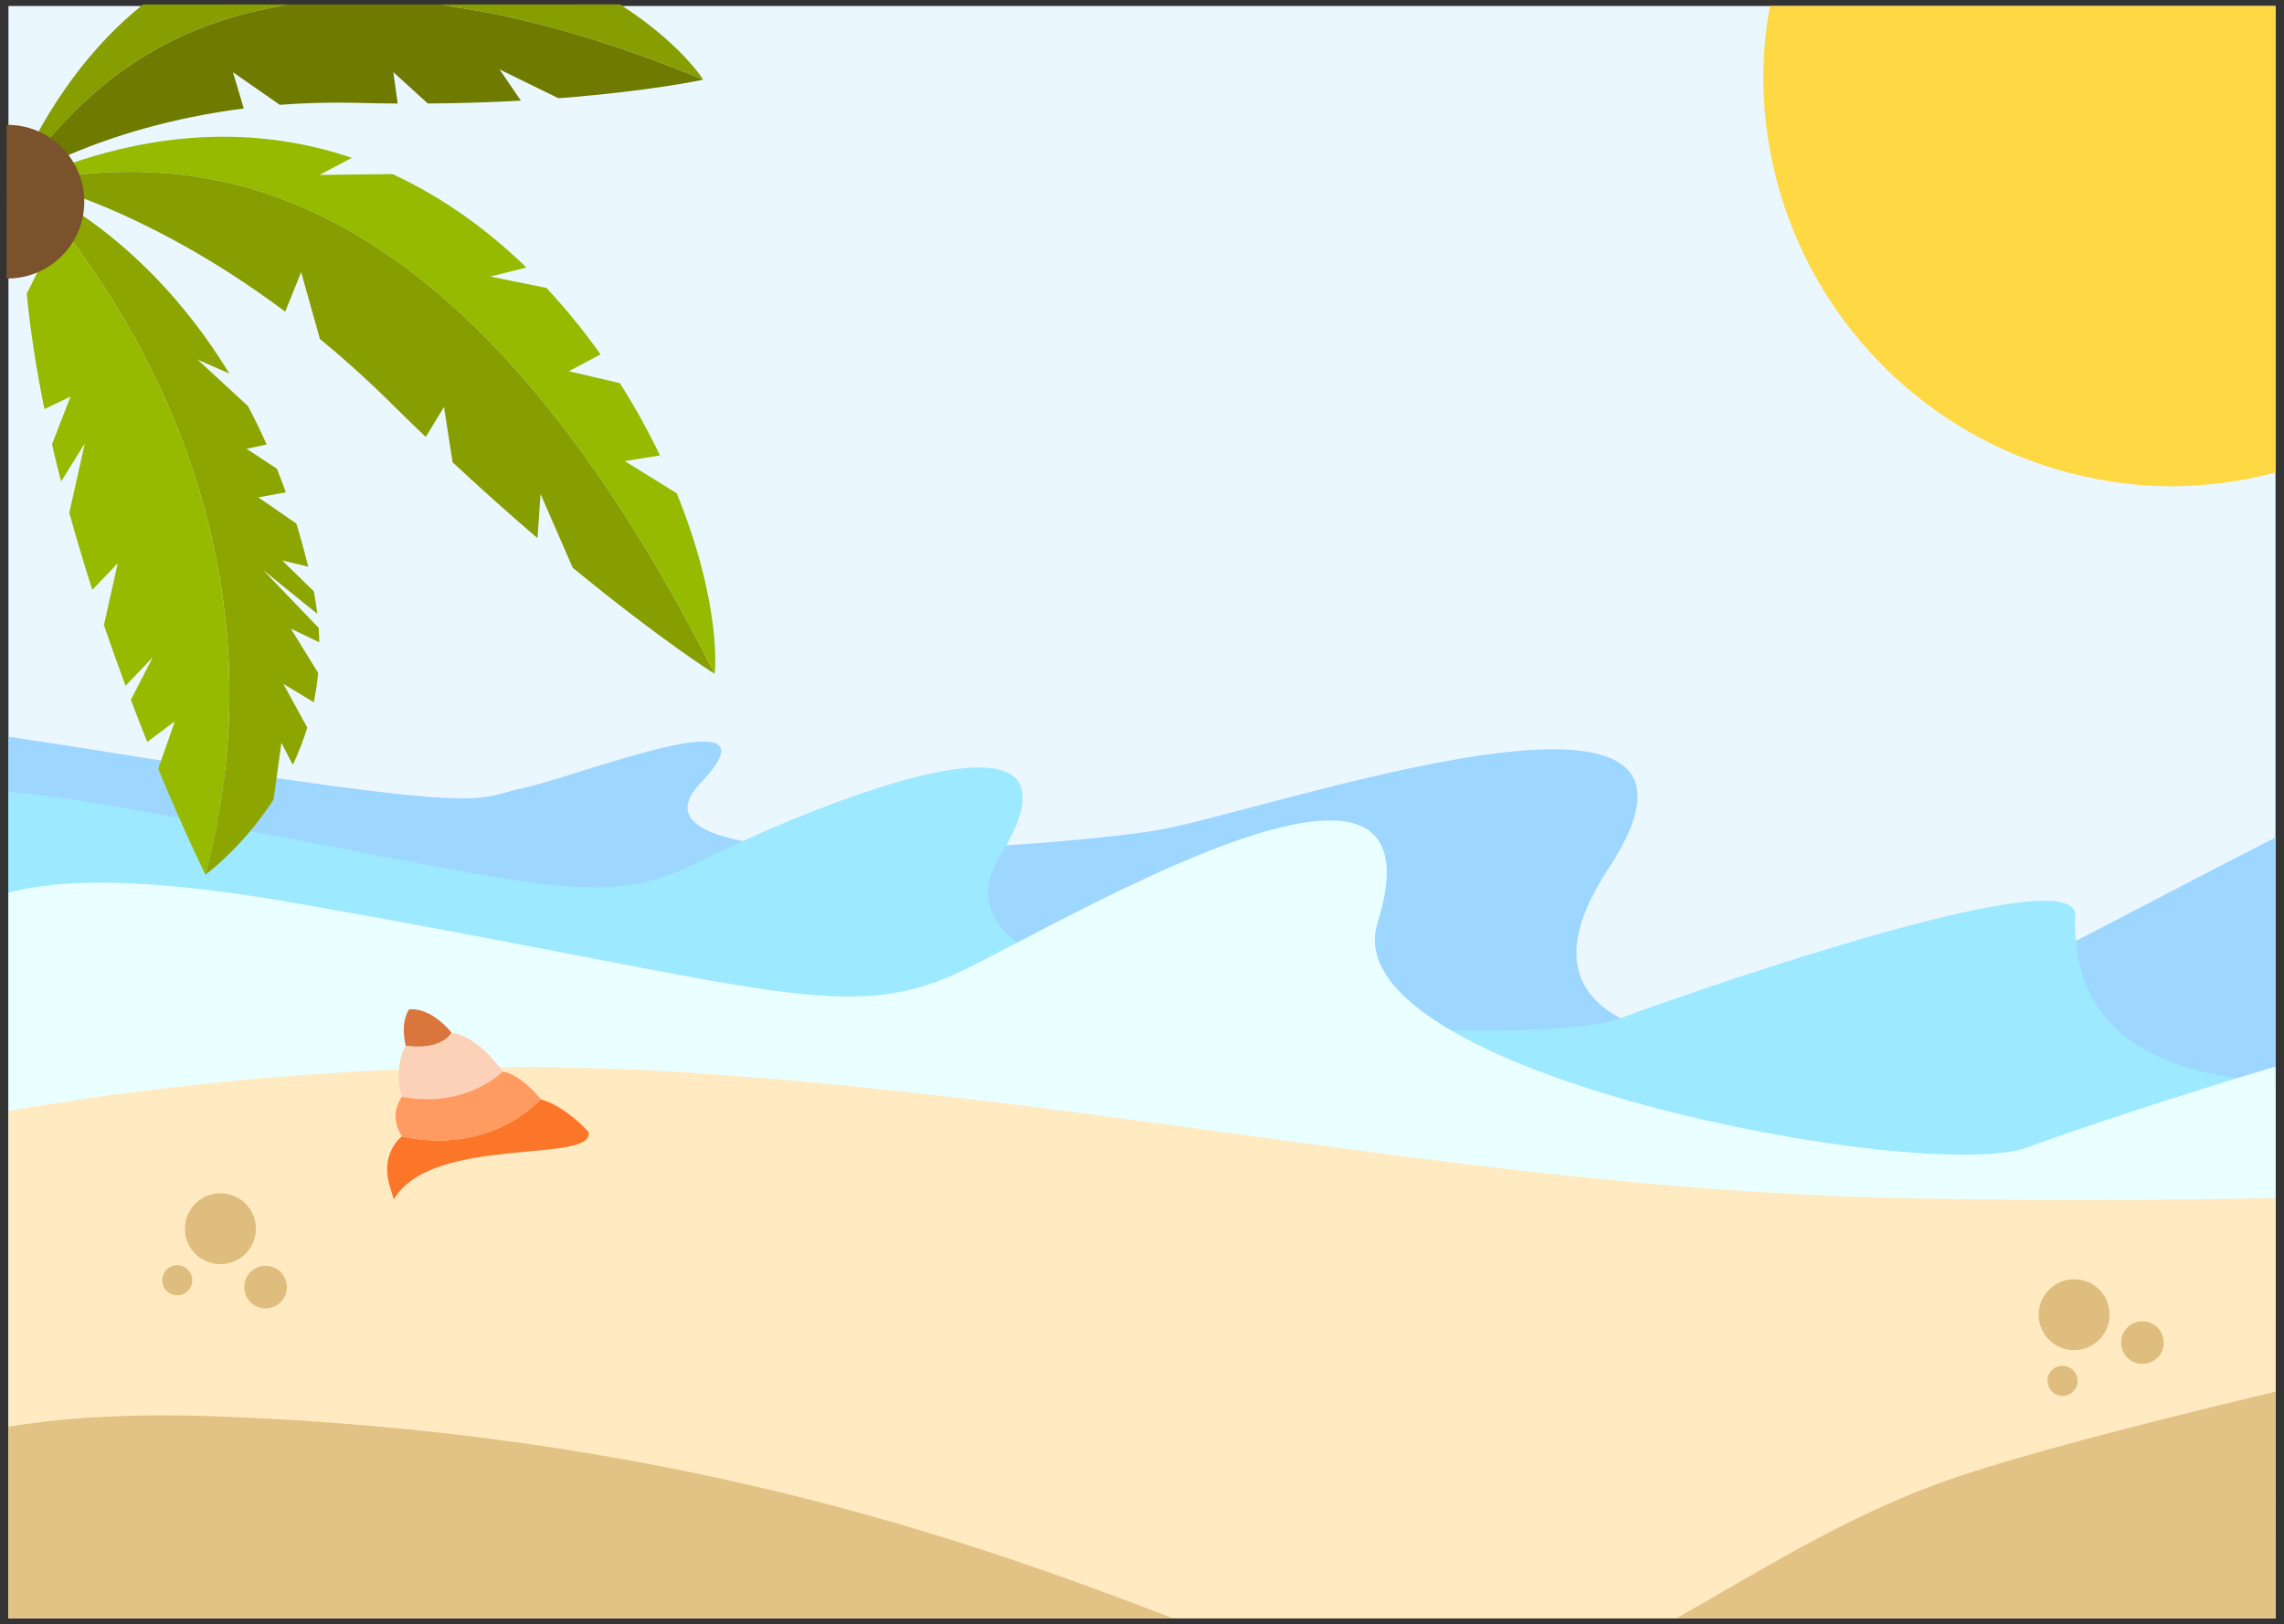 <?xml version="1.0" encoding="UTF-8" standalone="no"?>
<!-- Created with Inkscape (http://www.inkscape.org/) -->

<svg
   xmlns:dc="http://purl.org/dc/elements/1.1/"
   xmlns:cc="http://creativecommons.org/ns#"
   xmlns:rdf="http://www.w3.org/1999/02/22-rdf-syntax-ns#"
   xmlns:svg="http://www.w3.org/2000/svg"
   xmlns="http://www.w3.org/2000/svg"
   xmlns:sodipodi="http://sodipodi.sourceforge.net/DTD/sodipodi-0.dtd"
   xmlns:inkscape="http://www.inkscape.org/namespaces/inkscape"
   width="385.987"
   height="274.559"
   viewBox="0 0 385.987 274.559"
   id="svg5626"
   version="1.1"
   inkscape:version="0.91 r13725"
   sodipodi:docname="Sfondo-spiaggia.svg">
  <rect x="0" y="0" width="385.987" height="274.559" fill="#333333" stroke="none"/>
  <defs
     id="defs5628" />
  <sodipodi:namedview
     id="base"
     pagecolor="#ffffff"
     bordercolor="#666666"
     borderopacity="1.0"
     inkscape:pageopacity="0.0"
     inkscape:pageshadow="2"
     inkscape:zoom="1.4"
     inkscape:cx="185.81428"
     inkscape:cy="184.12685"
     inkscape:document-units="px"
     inkscape:current-layer="g4578"
     showgrid="false"
     units="px"
     fit-margin-top="0"
     fit-margin-left="0"
     fit-margin-right="0"
     fit-margin-bottom="0"
     inkscape:window-width="1920"
     inkscape:window-height="1151"
     inkscape:window-x="0"
     inkscape:window-y="1"
     inkscape:window-maximized="1" />
  <g
     inkscape:label="Livello 1"
     inkscape:groupmode="layer"
     id="layer1"
     transform="translate(57.891,-795.996)">
    <g
       transform="translate(-35.373,801.76)"
       id="g4578">
      <g
         id="g6865"
         transform="translate(-666.401,-2459.438)">
        <rect
           style="opacity:1;fill:#ebf7ff;fill-opacity:1;fill-rule:evenodd;stroke:none;stroke-width:3.4;stroke-miterlimit:4;stroke-dasharray:none;stroke-dashoffset:0;stroke-opacity:1"
           id="rect6051"
           width="383.13"
           height="272.527"
           x="645.312"
           y="2454.69" />
        <path
           id="path5242"
           d="m 645.312,2578.209 0,147.24 372.137,-13.875 10.992,-4.514 0,-111.805 c -14.193,7.132 -53.841,28.314 -62.49,31.748 -10.391,4.125 -74.333,10.042 -50.291,-26.432 26.167,-39.698 -58.848,-9.242 -76.752,-6.465 -17.904,2.777 -92.581,8.581 -76.611,-8.105 14.579,-15.234 -20.745,-1.084 -29.844,0.844 -9.098,1.928 -3.632,4.624 -70.809,-6.117 -6.369,-1.018 -11.609,-1.819 -16.332,-2.519 z"
           style="fill:#9dd6ff;fill-opacity:1;fill-rule:evenodd;stroke:none;stroke-width:1px;stroke-linecap:butt;stroke-linejoin:miter;stroke-opacity:1"
           inkscape:connector-curvature="0" />
        <path
           id="path5240"
           d="M 809.537,2583.4 C 797.448,2583.247 773.25,2593.736 762,2599.361 c -18,9 -28,3 -99.5,-9.5 -6.484,-1.134 -12.17,-1.893 -17.188,-2.359 l 0,80.392 379.688,17.467 c 0,0 1.457,-3.33 3.441,-8.049 l 0,-40.603 c -14.033,-1.284 -34.608,-4.824 -33.855,-28.311 0.311,-9.703 -62.086,11.963 -77.086,17.463 -15,5.5 -122.291,1.072 -104.693,-27.342 6.877,-11.104 3.984,-15.027 -3.27,-15.119 z"
           style="fill:#9de9ff;fill-opacity:1;fill-rule:evenodd;stroke:none;stroke-width:1px;stroke-linecap:butt;stroke-linejoin:miter;stroke-opacity:1"
           inkscape:connector-curvature="0" />
        <path
           id="path5238"
           d="m 869.084,2592.367 c -15.713,-0.372 -47.465,17.855 -61.365,24.805 -20.689,10.344 -32.184,3.449 -114.363,-10.918 -24.433,-4.271 -39.263,-4.072 -48.043,-1.684 l 0,90.068 383.129,17.627 0,-78.312 c -17.248,5.15 -34.204,10.82 -41.998,13.678 -17.24,6.322 -117.712,-12.554 -109.764,-37.93 3.926,-12.534 0.078,-17.152 -7.596,-17.334 z"
           style="fill:#eaffff;fill-opacity:1;fill-rule:evenodd;stroke:none;stroke-width:1px;stroke-linecap:butt;stroke-linejoin:miter;stroke-opacity:1"
           inkscape:connector-curvature="0" />
        <path
           id="path5216"
           d="m 733.869,2634.053 c -36.833,-0.203 -68.8,4.004 -88.557,7.404 l 0,85.76 383.129,0 0,-71.023 c -18.32,0.366 -39.368,0.482 -61.826,0.037 -71.418,-1.414 -132.228,-16.263 -205.768,-21.213 -9.192,-0.619 -18.22,-0.916 -26.979,-0.965 z"
           style="fill:#ffeac1;fill-opacity:1;fill-rule:evenodd;stroke:none;stroke-width:1px;stroke-linecap:butt;stroke-linejoin:miter;stroke-opacity:1"
           inkscape:connector-curvature="0" />
        <path
           id="path5219"
           d="m 1028.441,2688.916 c -23.115,5.519 -44.081,10.967 -55.615,15.037 -16.938,5.976 -31.706,15.396 -45.605,23.264 l 101.221,0 0,-38.301 z m -354.652,4.016 c -10.889,-0.122 -20.309,0.574 -28.477,1.908 l 0,32.377 196.775,0 c -34.369,-13.233 -85.885,-31.562 -162.979,-34.166 -1.811,-0.061 -3.584,-0.1 -5.32,-0.119 z"
           style="fill:#e2c285;fill-opacity:1;fill-rule:evenodd;stroke:none;stroke-width:1px;stroke-linecap:butt;stroke-linejoin:miter;stroke-opacity:1"
           inkscape:connector-curvature="0" />
        <path
           id="path5230"
           d="m 942.996,2454.691 a 69.296,69.296 0 0 0 -1.129,11.885 69.296,69.296 0 0 0 69.297,69.297 69.296,69.296 0 0 0 17.277,-2.328 l 0,-78.853 -85.445,0 z"
           style="opacity:1;fill:#ffd944;fill-opacity:1;fill-rule:evenodd;stroke:none;stroke-width:3.4;stroke-miterlimit:4;stroke-dasharray:none;stroke-dashoffset:0;stroke-opacity:1"
           inkscape:connector-curvature="0" />
        <g
           transform="matrix(1.177,0.35,-0.35,1.177,752.137,-662.704)"
           id="g5622">
          <g
             id="g38-9"
             transform="matrix(1.638,-0.141,0.141,1.638,289.002,2211.934)">
            <path
               inkscape:connector-curvature="0"
               id="path40-0"
               d="m 224.328,193.982 -2.856,-0.613 4.925,2.962 c 0.734,0.89 1.462,1.835 2.18,2.835 l -1.572,0.694 2.823,1.122 c 0.382,0.577 0.758,1.173 1.132,1.785 l -2.171,0.874 3.561,1.511 c 0.583,1.059 1.147,2.18 1.7,3.335 l -2.24,-0.074 3.116,1.999 c 0.25,0.603 0.467,1.198 0.663,1.788 l -5.192,-2.687 5.537,3.813 c 0.11,0.395 0.212,0.787 0.3,1.175 l -2.565,-0.645 2.989,3.172 c 0.094,0.848 0.139,1.676 0.139,2.483 l -2.804,-0.993 2.698,3.18 c -0.112,1.158 -0.304,2.262 -0.557,3.303 l -1.308,-1.626 0.314,4.784 c -1.77,4.557 -4.32,7.315 -4.32,7.315 1.632,-28.918 -17.469,-47.215 -26.612,-53.683 -0.001,-0.002 10.195,1.568 20.12,12.191 z"
               style="fill:#8da500" />
            <path
               inkscape:connector-curvature="0"
               id="path42-3"
               d="m 207.454,186.707 -1.951,1.177 c -0.543,-2.05 -0.984,-4.088 -1.296,-6.095 9.143,6.468 28.244,24.765 26.612,53.683 0,0 -2.343,-2.996 -5.65,-7.871 l 0.556,-4.18 -1.912,2.156 c -0.661,-1.001 -1.35,-2.06 -2.057,-3.175 l 1.081,-3.867 -1.75,2.806 c -0.914,-1.461 -1.854,-3.004 -2.8,-4.616 l 0.088,-5.308 -1.634,2.621 c -1.077,-1.909 -2.149,-3.895 -3.19,-5.937 l 0.097,-5.954 -1.301,3.537 c -0.467,-0.959 -0.925,-1.928 -1.372,-2.905 l 0.712,-4.228 -1.93,1.468 c -1.289,-3.021 -2.447,-6.096 -3.398,-9.164 l 1.095,-4.148 z"
               style="fill:#95ba00" />
          </g>
          <g
             id="g44-4"
             transform="matrix(1.638,-0.141,0.141,1.638,289.002,2211.934)">
            <path
               inkscape:connector-curvature="0"
               id="path46-0"
               d="m 230.72,174.218 -2.357,1.945 5.966,-1.298 c 4.521,1.055 8.737,2.968 12.557,5.402 l -2.815,1.349 4.798,-0.015 c 1.975,1.399 3.834,2.924 5.556,4.531 l -2.307,1.921 4.378,0.115 c 1.66,1.713 3.169,3.482 4.516,5.251 l -2.796,1.06 4.808,1.762 c 5.695,8.529 6.167,14.172 6.167,14.172 -33.42,-42.195 -56.051,-31.645 -64.73,-28.844 9.266,-6.512 18.178,-8.353 26.259,-7.351 z"
               style="fill:#95ba00" />
            <path
               inkscape:connector-curvature="0"
               id="path48-9"
               d="m 269.189,210.413 c 0,0 -5.056,-1.889 -13.442,-6.314 l -3.878,-5.504 0.496,3.678 c -2.525,-1.394 -5.284,-2.986 -8.241,-4.787 l -1.64,-4.396 -0.989,2.772 c -1.137,-0.713 -2.298,-1.454 -3.484,-2.226 -2.349,-1.529 -4.641,-2.862 -6.854,-4.028 l -2.663,-5.162 -0.64,3.516 c -13.554,-6.378 -23.394,-6.393 -23.394,-6.393 8.678,-2.801 31.309,-13.351 64.729,28.844 z"
               style="fill:#879e00" />
          </g>
          <g
             id="g50-2"
             transform="matrix(1.638,-0.141,0.141,1.638,289.002,2211.934)">
            <path
               id="path52-3-8"
               transform="matrix(0.485,-0.1,0.1,0.485,-358.431,-958.557)"
               d="m 667.969,2454.691 c -8.412,6.755 -16,16.526 -21.98,30.225 6.55,-8.041 18.72,-26.21 47.123,-30.225 l -25.143,0 z m 49.449,0 c 12.726,1.546 27.666,5.459 45.258,12.73 0,0 -3.727,-6.08 -14.062,-12.73 l -31.195,0 z"
               style="fill:#879e00"
               inkscape:connector-curvature="0" />
            <path
               id="path54-7"
               transform="matrix(0.485,-0.1,0.1,0.485,-358.431,-958.557)"
               d="m 693.111,2454.691 c -28.403,4.014 -40.571,22.186 -47.121,30.227 0,0 14.315,-9.507 39.014,-12.641 l -1.824,-6.129 7.916,5.51 c 4.132,-0.316 8.508,-0.447 13.119,-0.326 2.329,0.06 4.598,0.098 6.809,0.113 l -0.734,-5.301 5.828,5.297 c 5.708,-0.042 10.966,-0.219 15.729,-0.48 l -3.604,-5.279 9.949,4.867 c 15.656,-1.189 24.484,-3.127 24.484,-3.127 -17.594,-7.272 -32.535,-11.185 -45.262,-12.73 l -24.303,0 z"
               style="fill:#6f7a00"
               inkscape:connector-curvature="0" />
          </g>
          <path
             id="circle56-0"
             transform="matrix(0.781,-0.232,0.232,0.781,-433.133,692.099)"
             d="m 645.883,2473.219 a 12.987,12.987 0 0 0 -0.57,0.01 l 0,25.945 a 12.987,12.987 0 0 0 12.863,-10.35 12.987,12.987 0 0 0 -10.094,-15.344 12.987,12.987 0 0 0 -2.199,-0.262 z"
             style="fill:#7a522b"
             inkscape:connector-curvature="0" />
        </g>
        <g
           id="g5680"
           transform="matrix(-1.382,0.336,-0.336,-1.382,1036.154,3119.008)"
           style="fill:#debd7f;fill-opacity:1">
          <path
             id="path5683"
             d="m 166.549,367.42 c 2.319,-10e-6 4.209,1.89 4.209,4.208 0,2.321 -1.891,4.21 -4.209,4.21 -2.341,10e-6 -4.231,-1.889 -4.231,-4.21 0,-2.319 1.89,-4.208 4.231,-4.208 l 0,0 z"
             style="clip-rule:evenodd;fill:#debd7f;fill-opacity:1;fill-rule:evenodd"
             inkscape:connector-curvature="0" />
          <path
             id="path5685"
             d="m 162.963,361.085 c 1.396,10e-6 2.534,1.138 2.534,2.533 0,1.396 -1.139,2.535 -2.534,2.535 -1.396,-10e-6 -2.534,-1.139 -2.534,-2.535 0,-1.395 1.137,-2.533 2.534,-2.533 l 0,0 z"
             style="clip-rule:evenodd;fill:#debd7f;fill-opacity:1;fill-rule:evenodd"
             inkscape:connector-curvature="0" />
          <path
             id="path5687"
             d="m 172.97,365.1 c 0.988,10e-6 1.783,0.795 1.783,1.783 0,0.988 -0.794,1.805 -1.783,1.805 -0.988,-1e-5 -1.782,-0.816 -1.782,-1.805 0,-0.988 0.795,-1.783 1.782,-1.783 l 0,0 z"
             style="clip-rule:evenodd;fill:#debd7f;fill-opacity:1;fill-rule:evenodd"
             inkscape:connector-curvature="0" />
        </g>
        <g
           style="fill:#debd7f;fill-opacity:1"
           transform="matrix(-1.028,0.982,-0.982,-1.028,1530.545,2894.395)"
           id="g5698">
          <path
             inkscape:connector-curvature="0"
             style="clip-rule:evenodd;fill:#debd7f;fill-opacity:1;fill-rule:evenodd"
             d="m 166.549,367.42 c 2.319,-10e-6 4.209,1.89 4.209,4.208 0,2.321 -1.891,4.21 -4.209,4.21 -2.341,10e-6 -4.231,-1.889 -4.231,-4.21 0,-2.319 1.89,-4.208 4.231,-4.208 l 0,0 z"
             id="path5700" />
          <path
             inkscape:connector-curvature="0"
             style="clip-rule:evenodd;fill:#debd7f;fill-opacity:1;fill-rule:evenodd"
             d="m 162.963,361.085 c 1.396,10e-6 2.534,1.138 2.534,2.533 0,1.396 -1.139,2.535 -2.534,2.535 -1.396,-10e-6 -2.534,-1.139 -2.534,-2.535 0,-1.395 1.137,-2.533 2.534,-2.533 l 0,0 z"
             id="path5702" />
          <path
             inkscape:connector-curvature="0"
             style="clip-rule:evenodd;fill:#debd7f;fill-opacity:1;fill-rule:evenodd"
             d="m 172.97,365.1 c 0.988,10e-6 1.783,0.795 1.783,1.783 0,0.988 -0.794,1.805 -1.783,1.805 -0.988,-1e-5 -1.782,-0.816 -1.782,-1.805 0,-0.988 0.795,-1.783 1.782,-1.783 l 0,0 z"
             id="path5704" />
        </g>
        <g
           id="g191"
           transform="matrix(0.713,0,0,0.713,502.079,2721.462)">
          <g
             id="g193">
            <g
               id="g195">
              <path
                 sodipodi:nodetypes="ccccccccccccccccccccccccccccccc"
                 inkscape:connector-curvature="0"
                 id="path197"
                 transform="translate(-432.635,-2761.174)"
                 d="m 729.152,2624.861 c 0.12,3e-4 0.241,-2e-4 0.359,0.01 -0.119,-0.01 -0.24,-0.01 -0.359,-0.01 z m -0.721,0.121 c -0.024,0.033 -0.049,0.082 -0.084,0.137 0.028,-0.044 0.063,-0.106 0.084,-0.137 z m -0.201,0.332 c -0.119,0.207 -0.262,0.503 -0.402,0.871 0.14,-0.367 0.284,-0.662 0.402,-0.871 z m -0.506,1.168 c -0.129,0.385 -0.251,0.828 -0.344,1.365 0.091,-0.536 0.214,-0.98 0.344,-1.365 z m -0.426,1.943 c -0.092,0.8 -0.111,1.74 0,2.828 -0.111,-1.087 -0.092,-2.028 0,-2.828 z m 11.268,2.006 c -0.181,0.278 -0.378,0.532 -0.59,0.768 0.417,-0.438 0.586,-0.76 0.59,-0.768 z m -11.268,0.832 c 0.071,0.694 0.191,1.441 0.385,2.256 z m 23.354,8.377 c -0.226,0.216 -0.454,0.424 -0.684,0.627 0.438,-0.378 0.684,-0.627 0.684,-0.627 z m 9.041,6.58 c -14.113,14.091 -32.881,8.764 -32.881,8.764 0,0 -5.098,3.655 -3.051,11.334 0.066,0.249 0.991,3.387 1.113,3.621 8.97,-15.4 47.574,-8.312 46.16,-15.959 0,0 -5.349,-6.105 -11.342,-7.76 z"
                 style="fill:#fb7629;fill-opacity:1" />
              <path
                 id="path199"
                 d="m 305.934,-130.746 c 0,0 -4.644,-6.031 -10.065,-5.543 0,0 -1.654,2.015 -1.206,6.378 l 0.385,2.257 c 3.1e-4,-8e-5 7.833,1.611 10.886,-3.092 z"
                 style="fill:#da763c;fill-opacity:1"
                 inkscape:connector-curvature="0" />
              <path
                 id="path201"
                 d="m 294.112,-115.544 c 0,0 13.839,3.646 23.906,-5.99 0,0 -5.505,-8.288 -12.084,-9.212 0,0 -2.093,4.192 -10.886,3.092 3.1e-4,-8e-5 -2.983,4.429 -0.936,12.109 z"
                 style="fill:#fbd1b8;fill-opacity:1"
                 inkscape:connector-curvature="0" />
              <path
                 id="path203-0"
                 d="m 294.177,-106.189 c 0,0 18.768,5.327 32.881,-8.764 0,0 -4.515,-5.874 -9.04,-6.581 0,0 -8.453,8.853 -23.906,5.99 3e-4,-8e-5 -3.354,4.337 0.065,9.355 z"
                 style="fill:#ff9a61;fill-opacity:1"
                 inkscape:connector-curvature="0" />
            </g>
          </g>
        </g>
      </g>
    </g>
  </g>
</svg>
